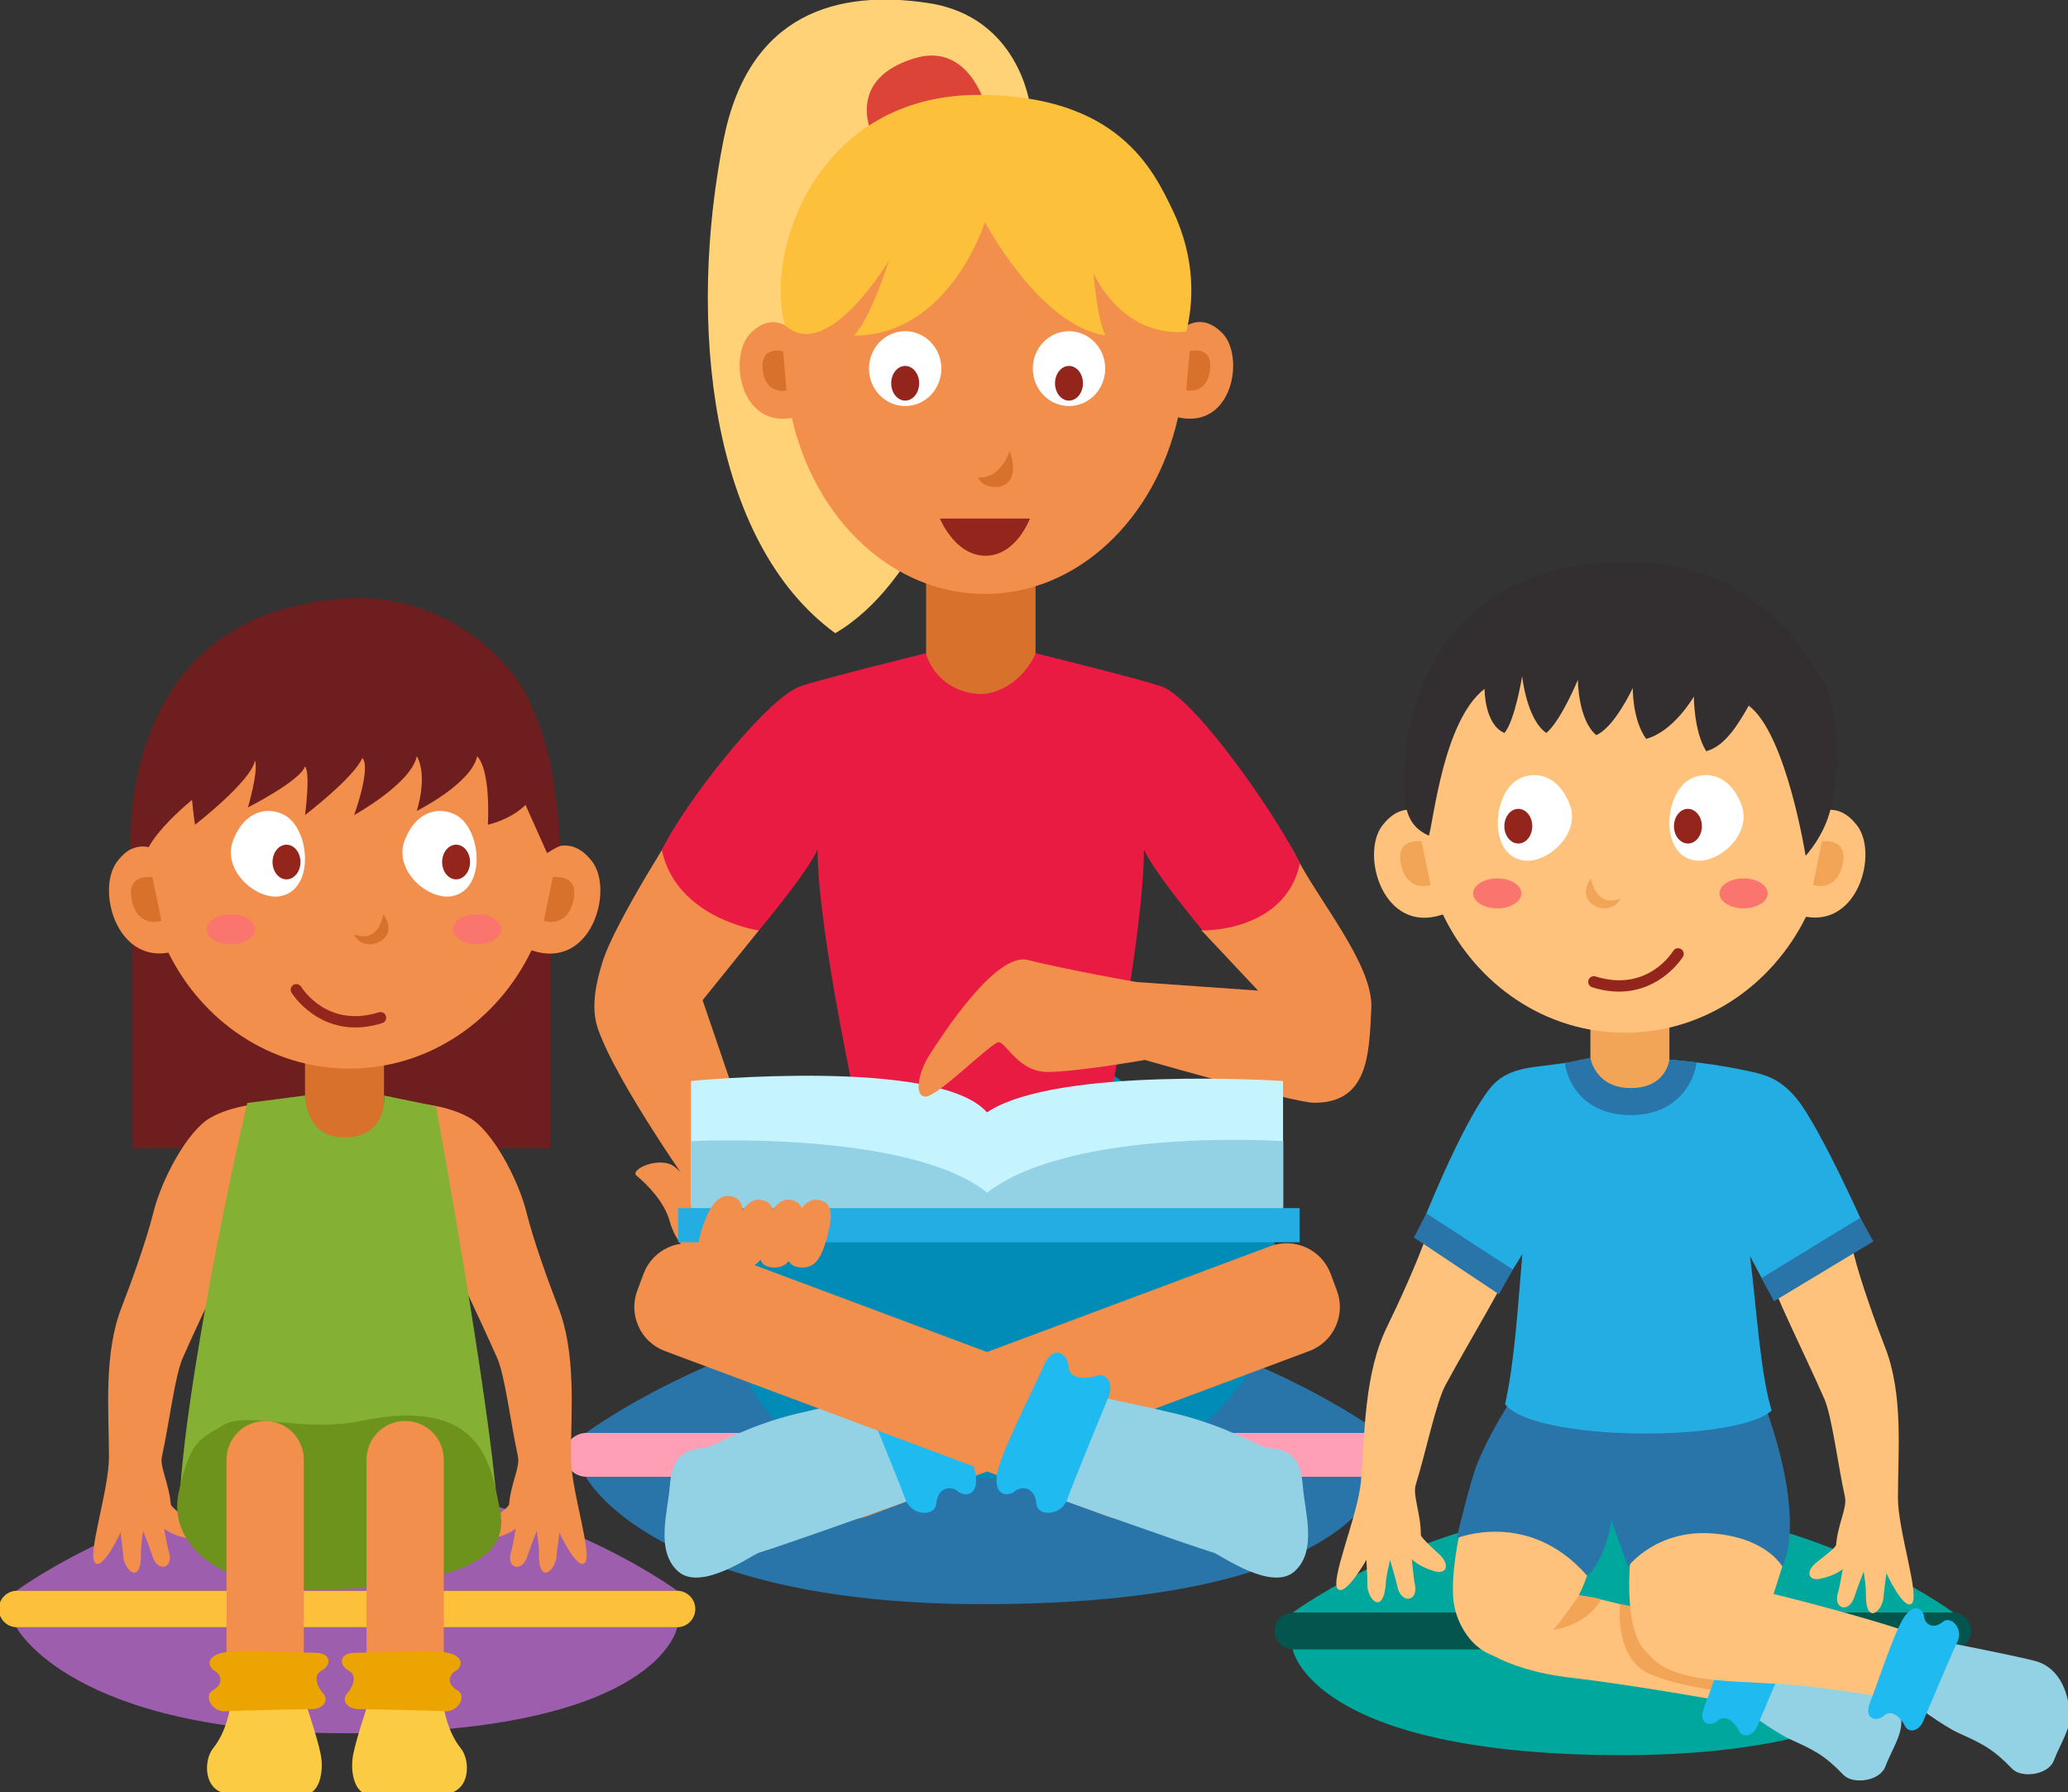 <svg xmlns="http://www.w3.org/2000/svg" xmlns:svg="http://www.w3.org/2000/svg" width="201.323mm" height="174.428mm" viewBox="0 0 201.323 174.428" id="svg1"><rect x="0" y="0" width="201.323" height="174.428" fill="#333333" stroke="none"/><defs id="defs1"></defs><g id="layer1" transform="translate(-6.01,-108.074)"><g id="g234" transform="matrix(0.265,0,0,0.265,79.958,120.038)"><g id="g176" transform="matrix(4.964,0,0,4.964,-338.058,-1312.68)"><g id="g144"><path style="fill:#2975a9" d="m 84.655,351.948 v 0 c -0.006,-10e-4 -0.013,0 -0.019,0 -0.006,0 -0.013,0 -0.019,0 v 0.001 c -16.687,0.014 -29.371,9.424 -29.371,9.424 h 29.371 0.038 29.371 c 0,-10e-4 -12.684,-9.411 -29.371,-9.425 z" id="path142"></path><path style="fill:#2975a9" d="m 84.636,374.044 c -24.564,0 -29.39,-9.424 -29.39,-9.424 h 29.371 0.038 29.371 c 0,0 -1.574,9.424 -29.39,9.424 z" id="path143"></path><path style="fill:#ff9fb6" d="m 115.63,362.996 c 0,0.897 -0.727,1.624 -1.624,1.624 H 55.304 c -0.897,0 -1.624,-0.727 -1.624,-1.624 v 0 c 0,-0.897 0.727,-1.624 1.624,-1.624 h 58.702 c 0.897,0 1.624,0.727 1.624,1.624 z" id="path144"></path></g><path style="fill:#d8712b" d="m 88.523,307.043 c 0,0.96 -0.796,1.737 -1.778,1.737 h -4.544 c -0.982,0 -1.778,-0.778 -1.778,-1.737 v -10.214 c 0,-0.96 0.796,-1.737 1.778,-1.737 h 4.544 c 0.982,0 1.778,0.778 1.778,1.737 z" id="path145"></path><path style="fill:#ffd278" d="m 88.107,263.117 c 0,0 -0.798,-6.517 -7.494,-7.542 -6.696,-1.025 -13.293,0.709 -15.166,10.051 -2.715,13.544 -1.036,29.802 8.253,36.571 12.297,-7.167 14.407,-39.08 14.407,-39.08 z" id="path146"></path><path style="fill:#f28f4c" d="m 102.36,280.01 c -1.151,-1.193 -2.2,-0.902 -2.897,-0.42 -0.883,-8.709 -7.116,-15.463 -14.687,-15.463 -7.538,0 -13.746,6.696 -14.672,15.35 -0.689,-0.394 -1.647,-0.535 -2.692,0.547 -1.636,1.695 -0.78,6.932 3.08,6.246 1.693,7.496 7.438,13.023 14.284,13.023 6.862,0 12.618,-5.554 14.295,-13.078 0.031,0.007 0.053,0.019 0.085,0.026 3.97,0.826 4.858,-4.517 3.204,-6.231 z" id="path147"></path><path style="fill:#d8712b" d="m 99.93,281.333 c 0,0 1.822,-0.521 1.485,1.539 -0.276,1.687 -1.736,1.353 -1.736,1.353 z" id="path148"></path><path style="fill:#d8712b" d="m 69.843,281.347 c 0,0 -1.822,-0.521 -1.485,1.539 0.276,1.687 1.736,1.353 1.736,1.353 z" id="path149"></path><g id="g151"><path style="fill:#ffffff" d="m 81.554,282.621 c 0,1.529 -1.199,2.769 -2.679,2.769 -1.479,0 -2.679,-1.24 -2.679,-2.769 0,-1.529 1.199,-2.769 2.679,-2.769 1.48,0 2.679,1.24 2.679,2.769 z" id="path150"></path><path style="fill:#93251d" d="m 77.842,283.705 c 0,0.708 0.463,1.283 1.034,1.283 0.571,0 1.034,-0.574 1.034,-1.283 0,-0.708 -0.463,-1.283 -1.034,-1.283 -0.572,0 -1.034,0.575 -1.034,1.283 z" id="path151"></path></g><g id="g153"><path style="fill:#ffffff" d="m 88.321,282.621 c 0,1.529 1.199,2.769 2.679,2.769 1.479,0 2.679,-1.24 2.679,-2.769 0,-1.529 -1.199,-2.769 -2.679,-2.769 -1.479,0 -2.679,1.24 -2.679,2.769 z" id="path152"></path><path style="fill:#93251d" d="m 92.033,283.705 c 0,0.708 -0.463,1.283 -1.034,1.283 -0.571,0 -1.034,-0.574 -1.034,-1.283 0,-0.708 0.463,-1.283 1.034,-1.283 0.571,0 1.034,0.575 1.034,1.283 z" id="path153"></path></g><path style="fill:#d8712b" d="m 86.616,288.721 c 0,0 -0.681,2.1 -2.343,1.955 0.289,1.013 3.472,1.375 2.343,-1.955 z" id="path154"></path><path style="fill:#93251d" d="m 88.107,293.716 h -6.66 c 0,0 1.107,2.751 3.377,2.751 2.269,0 3.283,-2.751 3.283,-2.751 z" id="path155"></path><path style="fill:#dc4437" d="m 84.776,263.02 c 0,0 -1.27,-4.561 -5.197,-3.366 -3.927,1.195 -3.709,3.78 -3.383,4.985 0.327,1.205 8.58,-1.619 8.58,-1.619 z" id="path156"></path><path style="fill:#fcc03a" d="m 84.776,271.78 c 0,0 -2.606,8.398 -9.701,8.398 1.276,-1.293 2.606,-5.575 2.606,-5.575 0,0 -4.561,7.714 -7.71,4.801 -1.528,-5.597 2.471,-17.029 14.3,-17.036 10.35,-0.006 12.962,5.531 14.404,8.543 1.762,3.68 1.515,6.95 1.003,8.977 -4.84,0.434 -6.867,-4.344 -6.867,-4.344 0,0 0.29,3.626 0.905,4.626 -4.885,-0.716 -8.94,-8.39 -8.94,-8.39 z" id="path157"></path><path style="fill:#f28f4c" d="m 62.406,315.812 c 0,0 -4.979,7.636 -5.937,10.732 -0.443,1.433 -0.882,3.291 -0.349,4.869 1.375,4.065 7.432,12.55 7.432,12.55 l 4.076,-3.635 -3.744,-10.974 4.163,-5.163 z" id="path158"></path><path style="fill:#f28f4c" d="m 105.916,316.81 c 0,0 0.919,-0.06 1.81,1.738 1.678,3.387 5.816,8.174 5.647,11.422 -0.17,3.257 -0.164,6.983 -4.219,6.973 -1.666,-0.004 -13.997,-3.588 -13.997,-3.588 l -1.009,-5.476 1.806,0.127 9.037,0.637 -4.183,-4.452 z" id="path159"></path><path style="fill:#008cb7" d="m 105.952,346.626 c -2.46,-5.84 -12.066,-11.967 -12.066,-11.967 l -18.767,0.02 c 0,0 -6.614,7.803 -9.233,13.574 -1.984,4.37 2.162,16.463 12.689,16.463 1.871,0 3.525,0 4.78,0 1.514,0 2.443,0 2.443,0 1.255,0 2.909,0 4.78,0 10.528,-0.002 18.306,-11.128 15.374,-18.09 z" id="path160"></path><path style="fill:#f28f4c" d="m 73.213,359.769 c -1.798,0.672 -2.711,2.674 -2.039,4.472 l 0.464,1.243 c 0.672,1.798 2.674,2.71 4.472,2.039 l 32.677,-12.212 c 1.798,-0.672 2.71,-2.674 2.039,-4.472 l -0.464,-1.242 c -0.672,-1.798 -2.674,-2.711 -4.472,-2.039 z" id="path161"></path><path style="fill:#e91b42" d="m 97.916,306.164 c -1.145,-0.454 -9.374,-2.479 -9.374,-2.479 -0.984,2.178 -2.903,3.016 -4.073,3.016 -1.17,0 -3.281,-0.615 -4.073,-3.016 0,0 -8.23,2.025 -9.374,2.479 -2.547,1.011 -8.592,8.783 -10.157,12.09 1.118,5.095 7.183,5.937 7.183,5.937 0,0 3.641,-4.346 4.345,-5.998 0,6.221 3.261,20.75 3.261,20.75 h 8.814 l 9.212,-0.341 c 0,0 2.863,-14.187 2.863,-20.409 0.704,1.652 4.345,5.998 4.345,5.998 0,0 6.085,0.147 7.202,-4.948 -1.562,-3.308 -7.627,-12.068 -10.174,-13.079 z" id="path162"></path><path style="fill:#f28f4c" d="m 59.005,342.349 c -0.58,-0.469 1.735,-1.505 2.8,-0.671 1.065,0.834 1.748,1.9 1.748,1.9 l 0.428,5.082 c 0,0 -1.904,-0.61 -2.534,-2.957 -0.377,-1.405 -1.667,-2.728 -2.442,-3.354 z" id="path163"></path><g id="g166"><path style="fill:#c5f4ff" d="m 106.841,335.332 c 0,0 -16.817,-1.118 -21.91,2.323 -3.586,-4.116 -21.91,-2.323 -21.91,-2.323 v 9.169 h 43.82 z" id="path164"></path><g id="g165"><path style="fill:#93d2e5" d="m 106.856,339.784 c 0,0 -15.558,-1.068 -21.917,3.809 -5.793,-4.643 -21.917,-3.809 -21.917,-3.809 v 5.495 h 43.835 v -5.495 z" id="path165"></path><rect x="62.076" y="344.737" style="fill:#24ade3" width="45.99" height="2.529" id="rect165"></rect></g></g><g id="g169"><path style="fill:#f28f4c" d="m 66.624,346.355 c -0.444,1.749 -0.913,2.642 -2.168,2.482 -1.139,-0.145 -0.924,-1.495 -0.735,-2.168 0.265,-0.942 0.9,-2.937 2.098,-2.828 1.198,0.109 1.143,1.184 0.805,2.514 z" id="path166"></path><path style="fill:#f28f4c" d="m 68.915,346.634 c -0.444,1.749 -0.913,2.642 -2.168,2.482 -1.138,-0.145 -0.924,-1.495 -0.735,-2.168 0.265,-0.942 0.9,-2.936 2.098,-2.828 1.199,0.11 1.143,1.184 0.805,2.514 z" id="path167"></path><path style="fill:#f28f4c" d="m 71.102,346.634 c -0.444,1.749 -0.913,2.642 -2.168,2.482 -1.138,-0.145 -0.924,-1.495 -0.735,-2.168 0.265,-0.942 0.9,-2.936 2.098,-2.828 1.199,0.11 1.142,1.184 0.805,2.514 z" id="path168"></path><path style="fill:#f28f4c" d="m 73.162,346.634 c -0.444,1.749 -0.913,2.642 -2.168,2.482 -1.138,-0.145 -0.924,-1.495 -0.734,-2.168 0.265,-0.942 0.9,-2.936 2.098,-2.828 1.198,0.11 1.141,1.184 0.804,2.514 z" id="path169"></path></g><path style="fill:#f28f4c" d="m 87.949,326.377 c -2.383,-0.602 -6.391,5.659 -7.246,6.977 -0.856,1.319 -1.21,3.129 -0.307,3.129 0.904,0 4.873,-4.023 5.403,-4.023 0.53,0 1.452,2.205 3.617,2.203 2.165,-0.002 7.202,-0.889 7.202,-0.889 l -0.663,-5.769 c -0.001,10e-4 -5.146,-0.906 -8.006,-1.628 z" id="path170"></path><g id="g172"><path style="fill:#93d2e5" d="m 77.826,358.438 c 0,0 -3.032,0.586 -6.873,1.488 -3.841,0.901 -6.311,2.516 -6.972,2.56 -1.904,0.128 -2.396,1.13 -2.534,2.918 -0.138,1.788 -1.076,4.708 0.63,6.219 1.705,1.512 5.473,-1.232 5.971,-1.384 2.187,-0.667 11.864,-4.138 11.864,-4.138 l -2.07,-7.32 z" id="path171"></path><path style="fill:#1fbaf0" d="m 75.908,358.877 c -0.558,-1.151 0.087,-1.987 0.82,-1.732 0.733,0.254 2.017,0.285 2.079,-0.703 0.062,-0.988 1.139,-1.641 1.82,-0.055 0.681,1.585 3.178,6.376 3.457,8.03 0.279,1.654 -0.843,1.675 -1.294,1.284 -0.451,-0.391 -1.49,-0.42 -1.617,0.929 -0.089,0.943 -1.841,0.92 -2.298,-0.382 -0.456,-1.302 -2.967,-7.371 -2.967,-7.371 z" id="path172"></path></g><g id="g175"><path style="fill:#f28f4c" d="m 96.663,359.769 c 1.798,0.672 2.711,2.674 2.039,4.472 l -0.464,1.243 c -0.672,1.798 -2.674,2.71 -4.472,2.039 L 61.089,355.311 c -1.798,-0.672 -2.71,-2.674 -2.039,-4.472 l 0.464,-1.242 c 0.672,-1.798 2.674,-2.711 4.472,-2.039 z" id="path173"></path><path style="fill:#93d2e5" d="m 91.935,358.438 c 0,0 3.032,0.586 6.873,1.488 3.841,0.901 6.311,2.516 6.972,2.56 1.904,0.128 2.396,1.13 2.534,2.918 0.138,1.788 1.076,4.708 -0.63,6.219 -1.705,1.512 -5.473,-1.232 -5.972,-1.384 -2.187,-0.667 -11.864,-4.138 -11.864,-4.138 l 2.07,-7.32 z" id="path174"></path><path style="fill:#1fbaf0" d="m 93.854,358.877 c 0.558,-1.151 -0.087,-1.987 -0.82,-1.732 -0.733,0.254 -2.017,0.285 -2.079,-0.703 -0.062,-0.988 -1.139,-1.641 -1.821,-0.055 -0.681,1.585 -3.178,6.376 -3.457,8.03 -0.279,1.654 0.843,1.675 1.294,1.284 0.451,-0.391 1.49,-0.42 1.617,0.929 0.089,0.943 1.841,0.92 2.298,-0.382 0.456,-1.302 2.968,-7.371 2.968,-7.371 z" id="path175"></path></g></g><g id="g203" transform="matrix(4.964,0,0,4.964,-338.058,-1312.68)"><g id="g178"><path style="fill:#9d5ead" d="m 37.57,365.21 v 0 c -0.005,0 -0.011,0 -0.016,0 -0.005,0 -0.011,0 -0.016,0 v 0 C 23.654,365.222 13.1,373.051 13.1,373.051 h 24.438 0.032 24.438 c 0,0 -10.553,-7.829 -24.438,-7.841 z" id="path176"></path><path style="fill:#9d5ead" d="m 37.554,383.595 c -20.438,0 -24.454,-7.841 -24.454,-7.841 h 24.438 0.032 24.438 c 0,0 -1.309,7.841 -24.454,7.841 z" id="path177"></path><path style="fill:#fcc03a" d="m 63.343,374.402 c 0,0.746 -0.605,1.351 -1.351,1.351 H 13.149 c -0.746,0 -1.351,-0.605 -1.351,-1.351 v 0 c 0,-0.746 0.605,-1.351 1.351,-1.351 h 48.843 c 0.746,0 1.351,0.605 1.351,1.351 z" id="path178"></path></g><g id="g195"><polygon style="fill:#6e1e1f" points="52.597,321.071 21.7,322.185 21.7,340.32 52.597,340.32 " id="polygon178"></polygon><g id="g190"><path style="fill:#d8712b" d="m 34.46,332.604 v 4.394 c 0,1.614 1.309,2.923 2.923,2.923 1.614,0 2.923,-1.309 2.923,-2.923 v -4.394 z" id="path179"></path><path style="fill:#f28f4c" d="m 55.707,319.087 c -1.001,-1.313 -2.063,-1.325 -2.881,-1.004 -0.221,-8.575 -6.879,-15.46 -15.079,-15.46 -8.146,0 -14.768,6.796 -15.071,15.294 -0.663,-0.033 -1.403,0.237 -2.114,1.17 -1.553,2.038 -0.092,7.443 3.787,6.746 2.515,5.095 7.566,8.581 13.397,8.581 5.898,0 10.993,-3.568 13.479,-8.758 0.02,0.007 0.034,0.017 0.054,0.024 4.361,1.453 6.064,-4.446 4.428,-6.593 z" id="path180"></path><path style="fill:#6e1e1f" d="m 53.332,317.942 c -0.07,-1.691 -0.406,-6.72 -1.955,-9.97 -0.003,-0.007 -0.006,-0.011 -0.009,-0.017 -0.623,-1.696 -1.852,-3.555 -4.169,-5.331 -3.083,-2.363 -6.671,-3.293 -10.061,-2.971 -0.745,0.056 -1.623,0.176 -2.678,0.379 -12.88,2.485 -12.979,15.866 -12.9,18.154 0.427,-0.186 0.843,-0.27 1.325,-0.155 0.723,-1.293 2.195,-2.649 3.214,-3.498 0.101,1.103 0.223,1.836 0.223,1.836 0,0 4.186,-3.241 4.43,-4.757 0.296,0.71 -0.513,3.475 -0.513,3.475 0,0 3.854,-1.954 4.222,-3.033 0.419,0.462 0,3.601 0,3.601 0,0 3.635,-2.78 4.244,-4.233 0.661,0.758 -0.609,4.233 -0.609,4.233 0,0 4.239,-2.338 4.635,-4.359 0.846,1.476 0,4.055 0,4.055 0,0 4.061,-2.033 4.468,-4.055 1.046,1.137 0.793,5.073 0.793,5.073 0,0 1.652,-0.344 2.788,-1.467 l 1.593,3.567 c -10e-4,0.001 0.592,-0.386 0.959,-0.527 z" id="path181"></path><g id="g183"><path style="fill:#ffffff" d="m 33.368,315.967 c -0.944,-0.902 -3.202,-1.137 -4.237,1.577 -0.835,2.191 1.733,4.45 3.52,4.109 2.317,-0.442 2.241,-4.229 0.717,-5.686 z" id="path182"></path><path style="fill:#93251d" d="m 34.123,319.13 c 0,0.708 -0.463,1.283 -1.033,1.283 -0.571,0 -1.034,-0.574 -1.034,-1.283 0,-0.709 0.463,-1.283 1.034,-1.283 0.57,0.001 1.033,0.575 1.033,1.283 z" id="path183"></path></g><g id="g185"><path style="fill:#ffffff" d="m 46.067,315.967 c -0.944,-0.902 -3.202,-1.137 -4.237,1.577 -0.835,2.191 1.733,4.45 3.52,4.109 2.317,-0.442 2.241,-4.229 0.717,-5.686 z" id="path184"></path><path style="fill:#93251d" d="m 44.608,319.13 c 0,0.708 0.463,1.283 1.034,1.283 0.571,0 1.034,-0.574 1.034,-1.283 0,-0.709 -0.463,-1.283 -1.034,-1.283 -0.572,0.001 -1.034,0.575 -1.034,1.283 z" id="path185"></path></g><path style="fill:#d8712b" d="m 23.169,320.256 c 0,0 -2.12,-0.346 -1.469,1.928 0.533,1.862 2.132,1.294 2.132,1.294 z" id="path186"></path><path style="fill:#d8712b" d="m 52.798,320.256 c 0,0 2.12,-0.346 1.469,1.928 -0.533,1.862 -2.132,1.294 -2.132,1.294 z" id="path187"></path><path style="fill:#d8712b" d="m 40.259,322.996 c 0,0 -0.316,2.214 -2.164,1.485 0.616,1.512 3.573,0.505 2.164,-1.485 z" id="path188"></path><path style="fill:#f9756e" d="m 48.982,324.103 c 0,0.611 -0.798,1.107 -1.783,1.107 -0.985,0 -1.783,-0.496 -1.783,-1.107 0,-0.611 0.798,-1.107 1.783,-1.107 0.984,0 1.783,0.495 1.783,1.107 z" id="path189"></path><path style="fill:#f9756e" d="m 30.751,324.103 c 0,0.611 -0.798,1.107 -1.783,1.107 -0.985,0 -1.783,-0.496 -1.783,-1.107 0,-0.611 0.798,-1.107 1.783,-1.107 0.985,0 1.783,0.495 1.783,1.107 z" id="path190"></path></g><path style="fill:#f28f4c" d="m 31.43,336.989 c 0,0 -2.312,0.097 -4.003,1.081 -1.69,0.984 -3.595,4.568 -4.196,7.016 -0.507,2.063 -1.699,5.343 -2.332,6.958 -1.363,3.478 -0.948,7.71 -0.948,11.128 0,2.484 -1.685,7.372 -0.995,7.845 0.615,0.422 1.846,-2.264 1.846,-2.264 0,0 0.184,1.313 0.217,1.78 0.072,1.014 1.368,2.217 1.303,-0.398 -0.01,-0.38 0.161,-1.512 0.161,-1.512 0,0 0.587,1.522 0.678,1.841 0.356,1.246 1.621,0.996 1.224,-0.293 -0.138,-0.449 -0.348,-1.724 -0.348,-1.724 0,0 0.537,0.487 1.68,0.716 0.877,0.176 1.13,-0.548 0.189,-1.272 -0.702,-0.54 -1.362,-1.073 -1.376,-1.231 -0.138,-1.594 -0.833,-2.751 -0.657,-3.55 0.536,-2.44 0.956,-5.96 1.537,-7.282 1.484,-3.38 3.737,-7.828 4.252,-9.657 0.861,-2.173 1.768,-9.182 1.768,-9.182 z" id="path191"></path><path style="fill:#f28f4c" d="m 42.662,336.989 c 0,0 2.312,0.097 4.002,1.081 1.69,0.984 3.595,4.568 4.196,7.016 0.507,2.063 1.699,5.343 2.332,6.958 1.363,3.478 0.948,7.71 0.948,11.128 0,2.484 1.685,7.372 0.995,7.845 -0.615,0.422 -1.846,-2.264 -1.846,-2.264 0,0 -0.184,1.313 -0.217,1.78 -0.072,1.014 -1.368,2.217 -1.303,-0.398 0.01,-0.38 -0.161,-1.512 -0.161,-1.512 0,0 -0.587,1.522 -0.678,1.841 -0.356,1.246 -1.621,0.996 -1.224,-0.293 0.138,-0.449 0.349,-1.724 0.349,-1.724 0,0 -0.537,0.487 -1.68,0.716 -0.877,0.176 -1.131,-0.548 -0.189,-1.272 0.702,-0.54 1.362,-1.073 1.375,-1.231 0.138,-1.594 0.833,-2.751 0.657,-3.55 -0.536,-2.44 -0.956,-5.96 -1.537,-7.282 -1.484,-3.38 -3.737,-7.828 -4.252,-9.657 -0.86,-2.173 -1.767,-9.182 -1.767,-9.182 z" id="path192"></path><path style="fill:#84b133" d="m 48.685,366.826 c -0.649,-8.477 -4.531,-29.628 -4.531,-29.628 l -3.848,-0.791 c 0,0 0.33,3.101 -2.984,3.101 -2.861,0 -2.861,-3.101 -2.861,-3.101 0,0 -1.801,0.235 -4.265,0.55 -1.018,4.142 -4.549,20.725 -5.013,29.259 -0.096,1.751 23.618,2.137 23.502,0.61 z" id="path193"></path><g id="g194"><path style="fill:#93251d" d="m 38.186,331.371 c 0.604,0 1.267,-0.095 1.987,-0.321 0.221,-0.069 0.344,-0.305 0.275,-0.525 -0.068,-0.221 -0.302,-0.345 -0.525,-0.275 -3.814,1.193 -5.668,-1.762 -5.746,-1.888 -0.12,-0.196 -0.377,-0.26 -0.575,-0.141 -0.198,0.12 -0.261,0.377 -0.142,0.574 0.018,0.031 1.594,2.576 4.726,2.576 z" id="path194"></path></g></g><path style="fill:#6e931c" d="m 38.581,360.488 c -4.258,0.89 -8.416,-0.758 -10.18,0.314 -1.764,1.072 -2.441,1.114 -3.291,4.981 -0.85,3.867 3.116,7.794 12.638,7.101 9.522,-0.693 11.774,-2.81 11.137,-5.824 -0.638,-3.014 -1.074,-8.501 -10.304,-6.572 z" id="path195"></path><g id="g199"><path style="fill:#f28f4c" d="m 34.37,380.064 v -16.716 c 0,-1.579 -1.28,-2.859 -2.859,-2.859 -1.579,0 -2.859,1.28 -2.859,2.859 v 16.716 z" id="path196"></path><g id="g198"><path style="fill:#fbcb43" d="m 34.441,388.112 c 1.076,0 1.441,-1.671 1.177,-2.974 -0.244,-1.201 -0.992,-3.409 -0.992,-3.409 0,-1.579 -1.28,-2.859 -2.859,-2.859 -1.579,0 -2.859,1.28 -2.859,2.859 0,0 -0.255,1.762 -1.247,2.975 -0.741,0.907 -0.777,3.409 1.432,3.409 h 5.348 z" id="path197"></path><path style="fill:#eca402" d="m 34.834,381.81 c 1.002,0.043 1.402,-0.681 0.991,-1.129 -0.411,-0.448 -0.833,-1.363 -0.141,-1.715 0.692,-0.352 0.826,-1.331 -0.527,-1.327 -1.353,0.003 -5.578,-0.301 -6.855,0.013 -1.277,0.314 -0.943,1.128 -0.521,1.331 0.422,0.203 0.766,0.941 -0.165,1.452 -0.651,0.357 -0.089,1.611 0.99,1.535 1.079,-0.077 6.228,-0.16 6.228,-0.16 z" id="path198"></path></g></g><g id="g202"><path style="fill:#fbcb43" d="m 39.208,388.112 c -1.076,0 -1.441,-1.671 -1.177,-2.974 0.244,-1.201 0.992,-3.409 0.992,-3.409 0,-1.579 1.28,-2.859 2.859,-2.859 1.579,0 2.859,1.28 2.859,2.859 0,0 0.255,1.762 1.247,2.975 0.741,0.907 0.777,3.409 -1.432,3.409 h -5.348 z" id="path199"></path><path style="fill:#f28f4c" d="m 39.011,380.064 v -16.716 c 0,-1.579 1.28,-2.859 2.859,-2.859 1.579,0 2.859,1.28 2.859,2.859 v 16.716 z" id="path200"></path><g id="g201"><path style="fill:#eca402" d="m 38.548,381.81 c -1.002,0.043 -1.402,-0.681 -0.991,-1.129 0.411,-0.448 0.833,-1.363 0.141,-1.715 -0.692,-0.352 -0.826,-1.331 0.527,-1.327 1.353,0.003 5.578,-0.301 6.855,0.013 1.277,0.314 0.943,1.128 0.521,1.331 -0.422,0.203 -0.766,0.941 0.165,1.452 0.651,0.357 0.089,1.611 -0.99,1.535 -1.079,-0.077 -6.228,-0.16 -6.228,-0.16 z" id="path201"></path></g></g></g><g id="g233" transform="matrix(4.964,0,0,4.964,-338.058,-1312.68)"><g id="g205"><path style="fill:#00a79d" d="m 131.986,366.829 v 0 c 0.005,0 0.01,0 0.016,0 0.005,0 0.01,0 0.016,0 v 0 c 13.884,0.012 24.438,7.841 24.438,7.841 h -24.438 -0.032 -24.438 c 0,0 10.554,-7.829 24.438,-7.841 z" id="path203"></path><path style="fill:#00a79d" d="m 132.002,385.215 c 20.438,0 24.454,-7.841 24.454,-7.841 h -24.438 -0.032 -24.438 c 0,-0.001 1.309,7.841 24.454,7.841 z" id="path204"></path><path style="fill:#03564e" d="m 106.213,376.022 c 0,0.746 0.605,1.351 1.351,1.351 h 48.843 c 0.746,0 1.351,-0.605 1.351,-1.351 v 0 c 0,-0.746 -0.605,-1.352 -1.351,-1.352 h -48.843 c -0.746,0 -1.351,0.605 -1.351,1.352 z" id="path205"></path></g><g id="g218"><path style="fill:#f2a457" d="m 135.432,329.951 v 4.394 c 0,1.614 -1.309,2.923 -2.923,2.923 -1.614,0 -2.923,-1.309 -2.923,-2.923 v -4.394 z" id="path206"></path><path style="fill:#ffc27c" d="m 149.329,316.435 c -0.711,-0.933 -1.451,-1.203 -2.114,-1.17 -0.303,-8.498 -6.924,-15.294 -15.071,-15.294 -8.2,0 -14.858,6.884 -15.079,15.46 -0.818,-0.322 -1.88,-0.31 -2.881,1.004 -1.636,2.147 0.067,8.045 4.427,6.592 0.021,-0.007 0.034,-0.017 0.054,-0.024 2.485,5.19 7.58,8.758 13.479,8.758 5.832,0 10.882,-3.486 13.397,-8.581 3.881,0.697 5.341,-4.708 3.788,-6.745 z" id="path207"></path><g id="g208"><path style="fill:#ffffff" d="m 136.524,313.314 c 0.944,-0.902 3.202,-1.137 4.237,1.577 0.835,2.191 -1.733,4.45 -3.52,4.109 -2.317,-0.442 -2.241,-4.229 -0.717,-5.686 z" id="path208"></path><ellipse style="fill:#93251d" cx="136.803" cy="316.478" rx="1.033" ry="1.283" id="ellipse208"></ellipse></g><g id="g210"><path style="fill:#ffffff" d="m 123.825,313.314 c 0.944,-0.902 3.202,-1.137 4.237,1.577 0.835,2.191 -1.733,4.45 -3.52,4.109 -2.317,-0.442 -2.241,-4.229 -0.717,-5.686 z" id="path209"></path><path style="fill:#93251d" d="m 125.285,316.478 c 0,0.708 -0.463,1.283 -1.034,1.283 -0.571,0 -1.034,-0.574 -1.034,-1.283 0,-0.709 0.463,-1.283 1.034,-1.283 0.571,0 1.034,0.574 1.034,1.283 z" id="path210"></path></g><path style="fill:#f2a457" d="m 146.723,317.603 c 0,0 2.12,-0.346 1.469,1.928 -0.533,1.862 -2.132,1.294 -2.132,1.294 z" id="path211"></path><path style="fill:#f2a457" d="m 117.095,317.603 c 0,0 -2.119,-0.346 -1.469,1.928 0.533,1.862 2.132,1.294 2.132,1.294 z" id="path212"></path><path style="fill:#f2a457" d="m 129.633,320.343 c 0,0 0.316,2.214 2.165,1.485 -0.617,1.512 -3.573,0.505 -2.165,-1.485 z" id="path213"></path><path style="fill:#f9756e" d="m 120.91,321.45 c 0,0.611 0.798,1.107 1.783,1.107 0.985,0 1.783,-0.496 1.783,-1.107 0,-0.612 -0.798,-1.107 -1.783,-1.107 -0.985,0 -1.783,0.496 -1.783,1.107 z" id="path214"></path><path style="fill:#f9756e" d="m 139.141,321.45 c 0,0.611 0.798,1.107 1.783,1.107 0.985,0 1.783,-0.496 1.783,-1.107 0,-0.612 -0.798,-1.107 -1.783,-1.107 -0.985,0 -1.783,0.496 -1.783,1.107 z" id="path215"></path><path style="fill:#332f30" d="m 121.752,306.317 c 0,0 -0.015,2.643 1.474,3.264 0.777,-0.918 1.308,-4.195 1.308,-4.195 0,0 0.339,3.211 1.793,4.195 1.105,-0.943 2.332,-3.936 2.332,-3.936 0,0 0,2.952 1.359,4.092 1.353,-0.57 2.707,-3.489 2.707,-3.489 0,0 -0.059,2.298 0.984,3.769 2.045,-0.539 3.532,-3.129 3.532,-3.129 0,0 0,2.59 0.916,4.04 1.399,-0.363 2.383,-2.02 3.148,-3.368 2.779,2.073 4.207,11.107 4.207,11.107 0,0 1.426,-1.491 1.893,-3.646 0.623,-2.881 0.635,-7.153 -0.701,-9.427 -4.627,-7.873 -10.766,-9.092 -16.685,-8.564 -12.387,1.105 -14.274,11.835 -14.234,16.23 0.02,2.221 0.425,3.263 1.847,3.922 0.351,-1.106 1.081,-8.523 4.12,-10.865 z" id="path216"></path><g id="g217"><path style="fill:#93251d" d="m 131.706,328.718 c -0.605,0 -1.267,-0.095 -1.987,-0.321 -0.221,-0.069 -0.344,-0.305 -0.275,-0.525 0.068,-0.221 0.302,-0.345 0.525,-0.275 3.814,1.193 5.668,-1.761 5.746,-1.888 0.12,-0.197 0.377,-0.26 0.576,-0.141 0.198,0.12 0.261,0.376 0.142,0.574 -0.019,0.031 -1.595,2.576 -4.727,2.576 z" id="path217"></path></g></g><path style="fill:#ffc27c" d="m 120.91,376.813 c 0,0 1.854,2.056 7.284,2.679 4.497,0.516 11.656,1.802 11.656,1.802 l 2.317,-3.883 c 0,0 -11.185,-4.194 -14.9,-4.162 -1.822,0.015 -6.357,3.564 -6.357,3.564 z" id="path218"></path><path style="fill:#93d2e5" d="m 140.868,381.752 c 0,0 2.253,1.727 3.525,2.301 1.694,0.765 2.504,1.146 3.919,2.62 0.709,0.739 2.694,0.468 3.097,-0.605 0.434,-1.155 1.241,-2.335 1.184,-3.355 -0.077,-1.37 -0.587,-3.515 -2.65,-4.029 -2.063,-0.514 -6.787,-1.412 -6.787,-1.412 z" id="path219"></path><path style="fill:#f2a457" d="m 131.786,374.044 c 0,0 -0.487,4.054 2.236,5.187 2.281,0.949 5.158,1.22 5.158,1.22 l 1.032,-0.777 -6.719,-5.323 z" id="path220"></path><g id="g221"><path style="fill:#1fbaf0" d="m 142.003,382.915 c -0.333,0.947 -1.154,1.049 -1.417,0.5 -0.263,-0.548 -0.955,-1.28 -1.539,-0.769 -0.584,0.511 -1.542,0.272 -1.036,-0.983 0.506,-1.255 1.794,-5.29 2.56,-6.358 0.766,-1.068 1.398,-0.456 1.429,0.011 0.031,0.467 0.589,1.061 1.41,0.387 0.574,-0.471 1.529,0.517 1.056,1.49 -0.472,0.974 -2.463,5.722 -2.463,5.722 z" id="path221"></path></g><path style="fill:#ffc27c" d="m 133.927,377.776 c 1.996,2.458 7.16,1.773 12.258,2.403 5.267,0.651 9.773,1.629 9.773,1.629 0,0 1.086,-3.487 0.498,-4.436 -4.104,-1.916 -14.452,-4.361 -14.452,-4.361 0,0 -9.693,2.775 -8.077,4.765 z" id="path222"></path><path style="fill:#93d2e5" d="m 153.345,381.294 c 0,0 2.253,1.727 3.525,2.301 1.695,0.765 2.504,1.145 3.919,2.62 0.709,0.739 2.694,0.468 3.097,-0.605 0.434,-1.155 1.241,-2.335 1.184,-3.355 -0.077,-1.37 -0.587,-3.515 -2.65,-4.029 -2.063,-0.515 -6.787,-1.412 -6.787,-1.412 z" id="path223"></path><g id="g224"><path style="fill:#1fbaf0" d="m 154.28,382.553 c -0.333,0.947 -1.154,1.049 -1.417,0.5 -0.263,-0.548 -0.955,-1.28 -1.539,-0.769 -0.584,0.511 -1.542,0.272 -1.036,-0.983 0.506,-1.255 1.794,-5.29 2.56,-6.358 0.766,-1.068 1.397,-0.456 1.429,0.011 0.031,0.467 0.589,1.061 1.41,0.387 0.574,-0.471 1.529,0.517 1.057,1.49 -0.473,0.974 -2.464,5.722 -2.464,5.722 z" id="path224"></path></g><g id="g227"><path style="fill:#ffc27c" d="m 120.376,366.761 c 0,0 -1.249,4.531 -0.907,7.141 0.342,2.61 3.165,6.022 6.756,2.706 3.591,-3.316 3.516,-6.797 3.516,-6.797 0,0 -6.384,-3.812 -9.365,-3.05 z" id="path225"></path><path style="fill:#ffc27c" d="m 132.719,369.118 c 0,0 -0.809,5.041 0.42,7.641 0.509,1.077 2.171,2.5 4.703,2.13 4.151,-0.606 5.037,-4.887 5.945,-7.626 0.909,-2.738 -0.442,-7.741 -11.068,-2.145 z" id="path226"></path><path style="fill:#2975a9" d="m 124.139,358.306 c 0,0 -1.737,2.492 -2.878,5.212 -0.567,1.352 -1.575,5.647 -1.575,5.647 0,0 5.331,-2.192 9.652,2.769 1.364,-1.117 1.811,-4.091 1.811,-4.091 l 1.22,3.42 c 0,0 2.081,-2.78 6.275,-2.451 4.009,0.314 5.142,2.451 5.142,2.451 0,0 1.913,-3.096 -1.319,-12.016 -6.769,0 -18.328,-0.941 -18.328,-0.941 z" id="path227"></path></g><path style="fill:#f2a457" d="m 128.733,373.409 c 0,0 -1.423,2.057 -1.898,2.522 1.296,-0.121 2.922,-1.021 3.535,-2.233 -0.762,-0.245 -1.637,-0.289 -1.637,-0.289 z" id="path228"></path><path style="fill:#ffc27c" d="m 140.868,339.991 c 0,0 2.312,0.097 4.002,1.081 1.69,0.984 3.595,4.568 4.196,7.016 0.507,2.063 1.699,5.343 2.332,6.958 1.363,3.478 0.948,7.709 0.948,11.128 0,2.484 1.685,7.372 0.995,7.845 -0.615,0.422 -1.846,-2.264 -1.846,-2.264 0,0 -0.184,1.313 -0.217,1.78 -0.072,1.014 -1.368,2.217 -1.303,-0.398 0.01,-0.38 -0.161,-1.512 -0.161,-1.512 0,0 -0.587,1.522 -0.678,1.841 -0.356,1.246 -1.621,0.996 -1.224,-0.294 0.138,-0.449 0.349,-1.724 0.349,-1.724 0,0 -0.537,0.487 -1.68,0.716 -0.877,0.176 -1.13,-0.548 -0.189,-1.272 0.702,-0.54 1.362,-1.073 1.376,-1.231 0.138,-1.594 0.833,-2.751 0.657,-3.55 -0.536,-2.44 -0.956,-5.96 -1.537,-7.282 -1.484,-3.38 -3.738,-7.828 -4.252,-9.657 -0.861,-2.172 -1.768,-9.181 -1.768,-9.181 z" id="path229"></path><path style="fill:#ffc27c" d="m 126.7,338.872 c 0,0 -2.396,-0.098 -4.225,0.774 -1.829,0.871 -4.102,4.409 -4.933,6.885 -0.7,2.087 -2.211,5.371 -3.003,6.985 -1.705,3.475 -1.638,7.879 -1.93,11.409 -0.212,2.564 -2.37,7.468 -1.699,8.015 0.599,0.488 2.1,-2.179 2.1,-2.179 0,0 0.077,1.371 0.072,1.857 -0.012,1.053 1.223,2.406 1.38,-0.3 0.023,-0.393 0.296,-1.547 0.296,-1.547 0,0 0.476,1.621 0.542,1.959 0.26,1.317 1.589,1.167 1.289,-0.198 -0.104,-0.476 -0.212,-1.81 -0.212,-1.81 0,0 0.513,0.549 1.673,0.883 0.891,0.257 1.214,-0.469 0.304,-1.297 -0.679,-0.618 -1.314,-1.224 -1.315,-1.388 -0.006,-1.657 -0.624,-2.912 -0.375,-3.721 0.762,-2.474 1.497,-6.072 2.209,-7.387 1.821,-3.363 4.528,-7.763 5.216,-9.607 1.075,-2.174 2.611,-9.333 2.611,-9.333 z" id="path230"></path><g id="g232"><path style="fill:#24ade3" d="m 142.706,350.758 7.234,-4.464 c 0,0 -3.404,-7.643 -5.114,-9.689 -1.339,-1.602 -2.459,-1.787 -4.238,-2.15 -2.472,-0.504 -5.157,-0.701 -5.157,-0.701 0,0 0,3.101 -2.861,3.101 -3.314,0 -2.984,-3.101 -2.984,-3.101 0,0 -1.565,0.201 -4.182,0.545 -1.764,0.232 -2.642,0.795 -3.31,1.654 -2.138,2.753 -5.049,10.174 -5.049,10.174 l 6.173,4.161 1.333,-2.144 c -0.342,4.004 -0.574,7.945 -1.279,11.104 2.118,2.751 17.049,2.859 19.728,0.476 -0.832,-2.721 -1.11,-7.486 -1.599,-11.429 z" id="path231"></path><polygon style="fill:#2975a9" points="123.843,349.28 122.82,351.113 116.523,346.915 117.45,345.126 " id="polygon231"></polygon><polygon style="fill:#2975a9" points="150.528,347.201 143.174,351.63 142.257,349.911 149.559,345.451 " id="polygon232"></polygon><path style="fill:#2975a9" d="m 132.571,337.855 c -3.472,0 -4.704,-2.428 -4.869,-3.857 l 1.885,-0.389 c 0.032,0.242 0.487,2.246 2.984,2.246 2.591,0 2.849,-2.005 2.861,-2.101 l 2.016,0.204 c -0.186,1.424 -1.415,3.897 -4.877,3.897 z" id="path232"></path></g></g></g></g></svg>